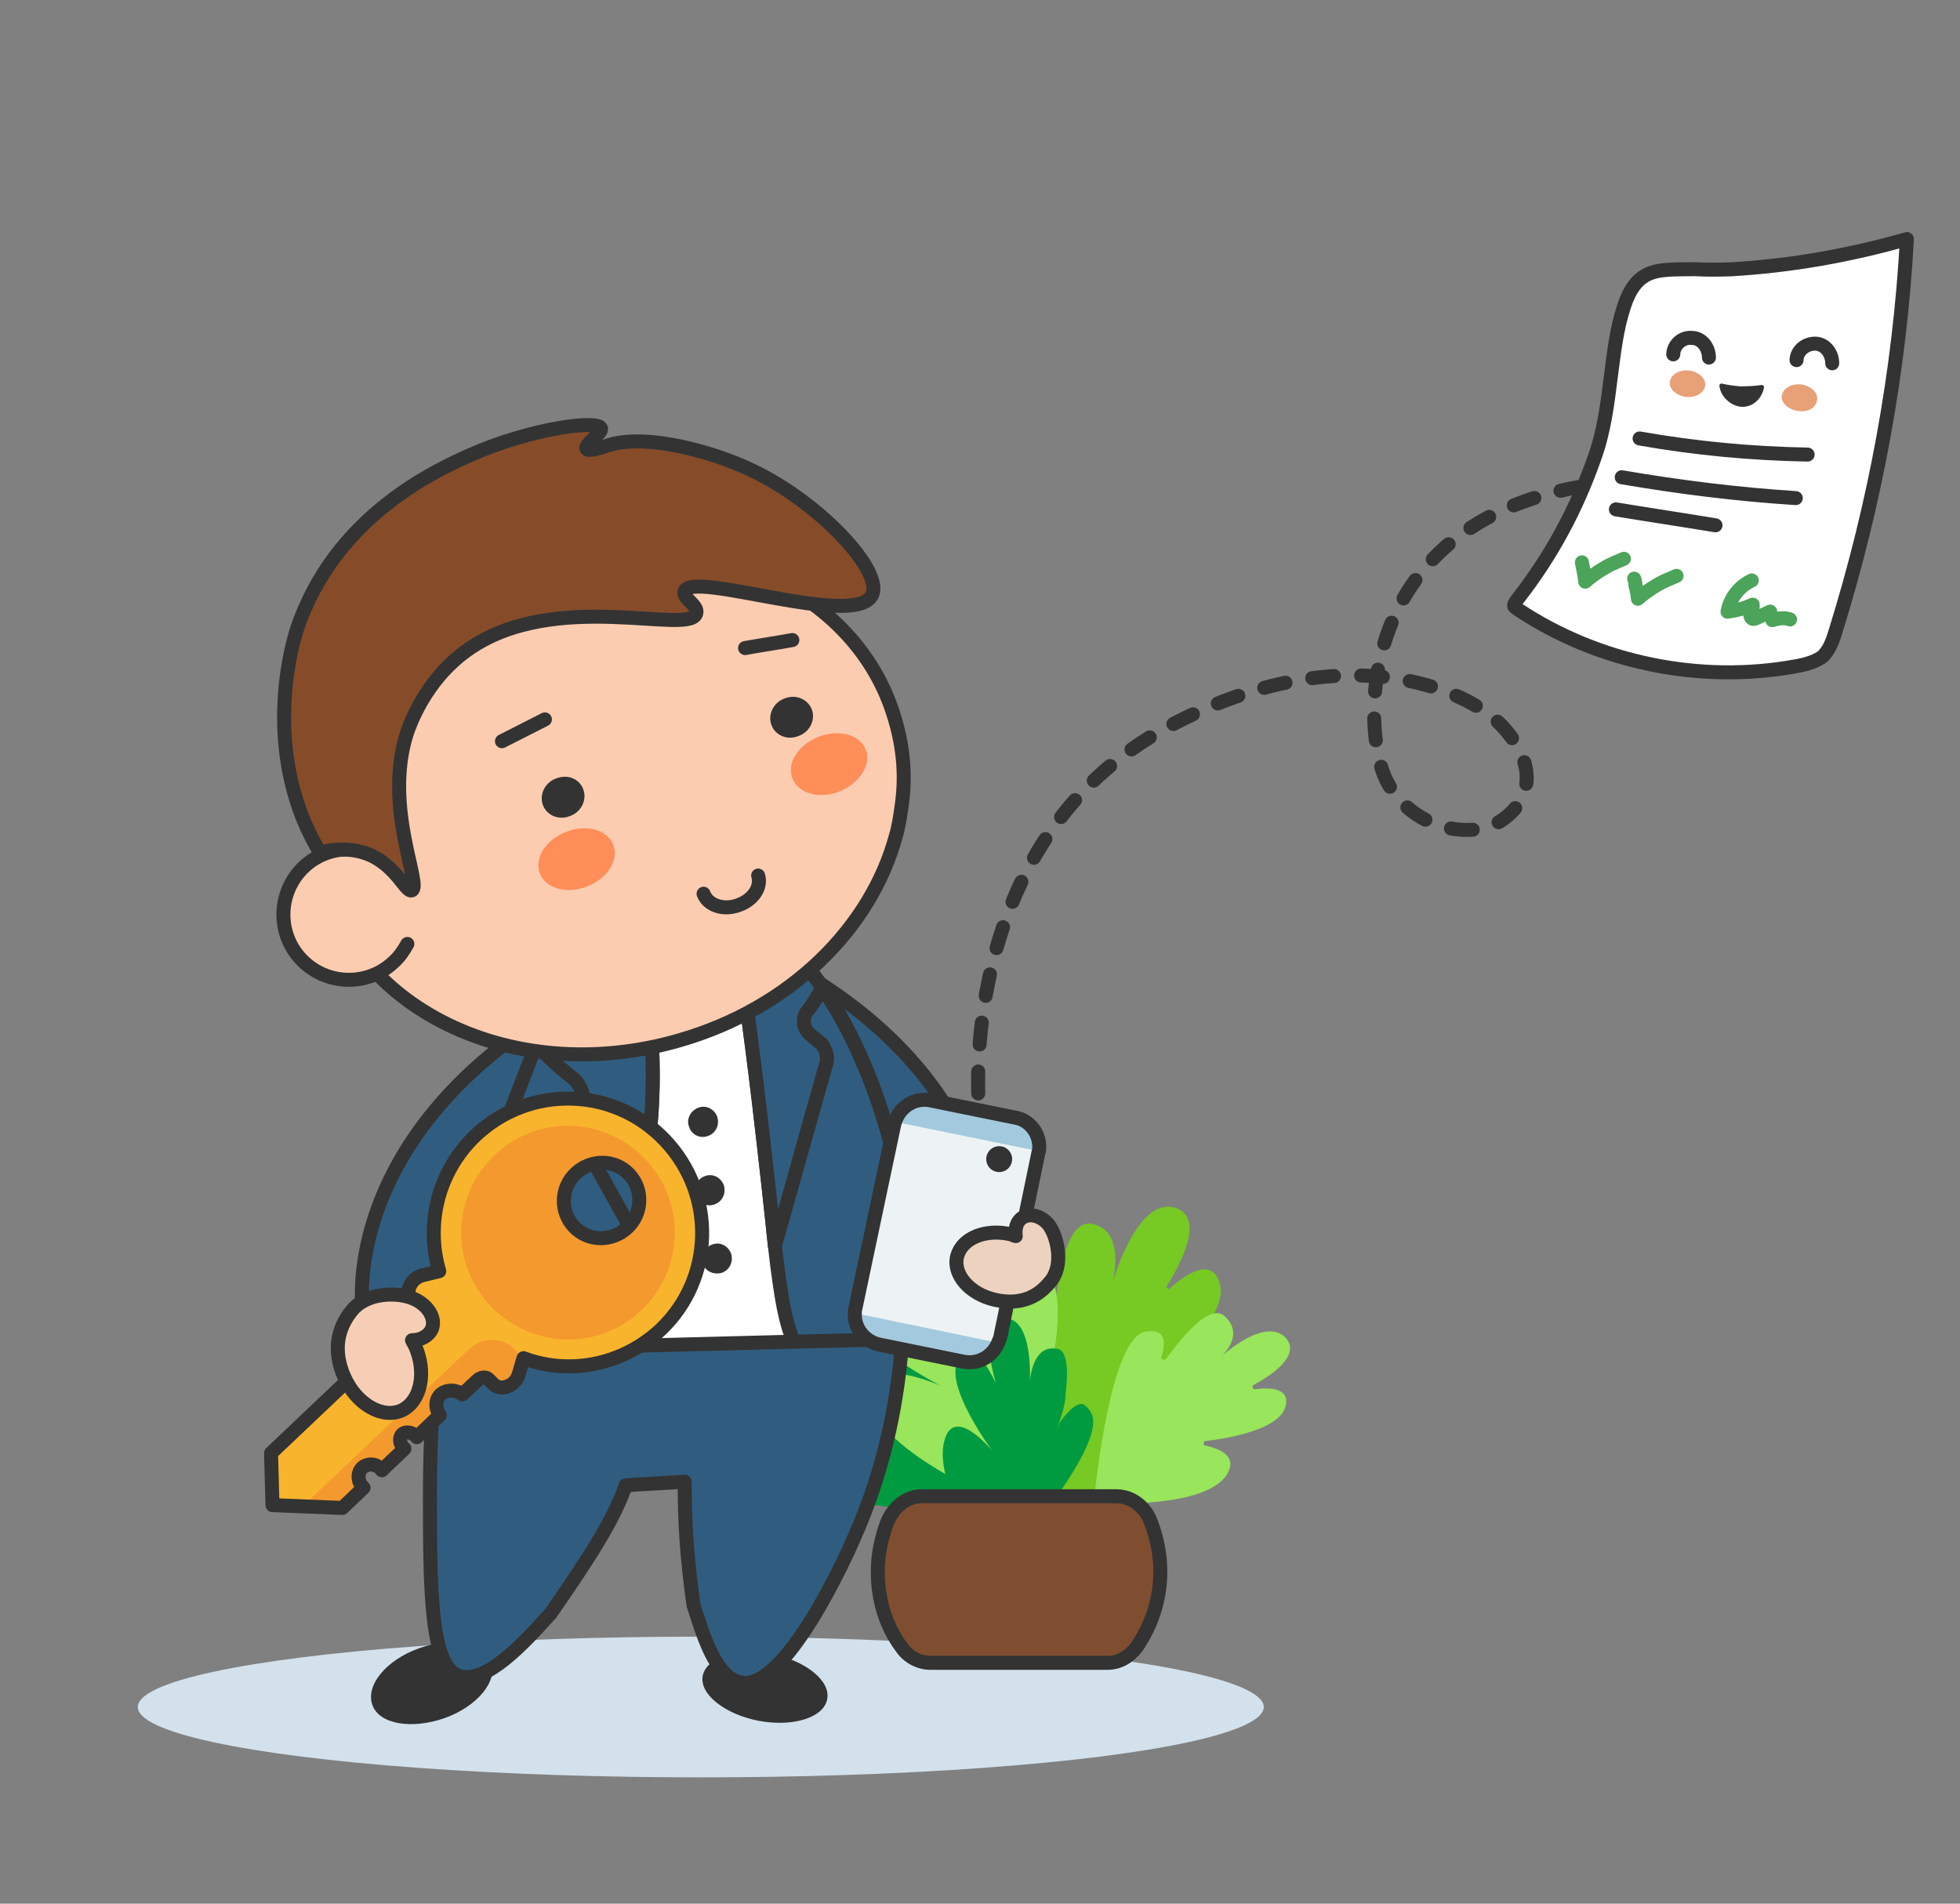 <?xml version="1.0" encoding="UTF-8"?>
<svg xmlns="http://www.w3.org/2000/svg" width="280" height="272" viewBox="0 0 280 272" fill="none">
  <rect x="0" y="0" width="280" height="272" fill="#808080" stroke="none"/>
  <g clip-path="url(#clip0_26022_69101)">
    <ellipse cx="100.11" cy="243.901" rx="80.425" ry="10.053" fill="#D3E1EC"></ellipse>
    <path d="M153.057 217.325C152.896 217.325 152.735 217.325 152.735 217.164C151.449 214.269 140.032 189.658 144.695 185.154C147.911 182.098 149.358 185.476 150.002 188.21C150.002 188.532 150.484 188.532 150.645 188.21C150.966 183.385 152.092 174.216 155.951 174.859C161.097 175.825 158.846 183.546 158.846 183.546C158.846 183.546 162.383 170.677 168.012 172.607C172.032 174.055 168.815 180.328 166.725 183.706C166.564 184.028 166.886 184.35 167.207 184.028C169.459 181.937 173.318 179.524 174.283 183.546C175.408 187.889 168.172 194.001 163.991 197.057C163.67 197.218 163.991 197.701 164.313 197.54C167.368 196.253 171.388 195.449 171.388 199.792C170.906 207.513 155.308 216.199 153.057 217.325Z" fill="#77C923"></path>
    <path d="M143.41 213.785C143.41 213.785 136.334 186.279 129.902 185.957C123.47 185.475 129.42 193.678 129.42 193.678C129.42 193.678 118.968 181.614 115.751 185.475C112.696 189.335 118.968 193.357 118.968 193.357C118.968 193.357 108.676 186.44 105.782 191.105C102.887 195.93 115.751 198.987 115.751 198.987C115.751 198.987 105.46 197.7 108.033 202.847C110.606 207.994 126.686 206.064 126.686 206.064C126.686 206.064 115.751 207.994 119.932 212.659C124.756 218.128 143.41 213.785 143.41 213.785Z" fill="#009B40"></path>
    <path d="M144.697 215.232C144.697 215.232 154.989 186.278 149.521 182.096C144.054 177.753 144.376 188.691 144.376 188.691C144.376 188.691 142.285 171.48 137.14 173.088C131.994 174.536 135.21 182.096 135.21 182.096C135.21 182.096 130.225 169.55 124.758 172.123C119.29 174.697 128.939 185.153 128.939 185.153C128.939 185.153 120.577 177.753 119.612 183.866C118.808 189.978 134.406 198.021 134.406 198.021C134.406 198.021 123.471 193.034 124.275 199.79C125.401 207.833 144.697 215.232 144.697 215.232Z" fill="#99E55B"></path>
    <path d="M156.595 214.751C156.434 214.751 156.273 214.59 156.273 214.429C156.595 211.534 158.685 191.427 163.51 190.301C166.565 189.658 166.565 191.91 165.922 193.84C165.761 194.162 166.243 194.483 166.565 194.162C168.816 191.105 172.836 186.119 174.927 188.049C177.982 190.784 174.444 193.84 174.444 193.84C174.444 193.84 180.876 187.888 183.771 191.266C185.7 193.679 181.841 196.414 179.108 197.861C178.786 198.022 178.947 198.505 179.268 198.505C181.52 198.183 184.414 198.344 183.61 201.078C182.645 204.135 176.213 205.421 172.193 205.904C171.871 205.904 171.871 206.547 172.193 206.547C174.444 207.03 176.856 208.156 175.248 210.73C172.193 215.394 158.846 214.912 156.595 214.751Z" fill="#99E55B"></path>
    <path d="M145.178 221.344C148.555 217.323 157.721 205.741 155.952 202.042C155.791 201.72 155.309 200.755 154.505 200.594C154.505 200.594 153.379 200.433 151.45 203.168C151.45 203.329 151.289 203.329 151.289 203.489L150.806 204.615C151.771 202.203 152.254 200.272 152.254 198.825C152.414 197.538 152.897 192.873 150.967 192.712C147.269 192.069 147.108 197.699 147.108 197.699C147.108 197.699 147.751 188.369 143.57 188.369C139.389 188.369 142.284 197.699 142.284 197.699C142.284 197.699 139.229 190.621 136.977 194.16C134.565 197.699 141.801 207.35 141.801 207.35C141.801 207.35 138.264 203.007 136.173 203.972C135.852 204.133 135.369 204.454 135.048 205.42C133.118 210.728 139.068 221.505 144.374 221.344C144.696 221.344 145.017 221.344 145.178 221.344Z" fill="#009B40"></path>
    <path d="M165.76 224.562C165.76 228.584 164.474 232.283 162.383 235.34C161.258 236.787 159.81 237.592 158.202 237.592H132.956C131.348 237.592 129.74 236.787 128.775 235.34C126.524 232.283 125.398 228.584 125.398 224.562C125.398 222.15 125.881 219.898 126.685 217.646C127.65 215.233 129.579 213.785 131.67 213.785H159.489C161.579 213.785 163.67 215.233 164.474 217.646C165.278 219.737 165.76 222.15 165.76 224.562Z" fill="#7F4E31" stroke="#333333" stroke-width="2" stroke-miterlimit="10" stroke-linecap="round" stroke-linejoin="round"></path>
    <path d="M88.866 156.808C64.537 170.22 58.299 197.148 54.348 194.549C50.397 191.95 46.967 166.893 74.414 147.451L88.866 156.808Z" fill="#305D7F" stroke="#333333" stroke-width="2" stroke-miterlimit="10" stroke-linecap="round" stroke-linejoin="round"></path>
    <path d="M102.797 150.468C127.749 162.736 135.235 189.248 139.186 186.441C143.033 183.634 145.216 158.473 116.937 140.383L102.797 150.468Z" fill="#305D7F" stroke="#333333" stroke-width="2" stroke-miterlimit="10" stroke-linecap="round" stroke-linejoin="round"></path>
    <path d="M143.243 184.258C143.451 183.635 143.243 183.115 143.139 182.699C142.411 179.996 139.084 176.877 135.965 178.02C132.846 179.164 132.014 184.154 133.678 186.234C135.965 188.833 142.515 186.962 143.243 184.258Z" fill="#FCCCB2" stroke="#333333" stroke-width="2" stroke-miterlimit="10" stroke-linecap="round" stroke-linejoin="round"></path>
    <path d="M128.582 193.302C123.8 193.302 119.017 193.302 114.235 193.302C104.254 193.302 94.376 193.302 84.395 193.198C77.118 193.198 69.944 193.198 62.666 193.198C63.498 189.351 64.641 184.257 66.305 178.227C67.552 173.652 69.216 168.454 76.286 150.363C76.39 150.051 76.598 149.739 76.702 149.323C83.148 132.688 85.643 127.49 88.97 125.619C89.49 125.307 90.01 125.099 90.634 124.891C91.361 124.683 92.089 124.579 92.817 124.579C95.832 124.475 98.535 125.619 101.031 126.658C103.006 127.49 104.877 128.634 106.541 129.777C111.011 132.896 114.65 136.847 117.562 141.11C125.463 152.754 128.062 166.27 128.478 168.558C129.414 174.276 130.246 182.801 128.582 193.302Z" fill="white" stroke="#333333" stroke-width="2" stroke-miterlimit="10" stroke-linecap="round" stroke-linejoin="round"></path>
    <path d="M92.816 162.006C92.4 166.477 91.88 171.779 90.84 176.874C89.592 182.8 87.721 188.726 84.29 193.197C77.012 193.197 69.838 193.197 62.56 193.197C63.392 189.35 64.536 184.256 66.2 178.225C67.447 173.651 69.111 168.452 76.18 150.362C76.284 150.05 76.492 149.738 76.596 149.322C83.042 132.687 85.538 127.489 88.865 125.617C93.751 141.316 93.647 154.209 92.816 162.006Z" fill="#305D7F" stroke="#333333" stroke-width="2" stroke-miterlimit="10" stroke-linecap="round" stroke-linejoin="round"></path>
    <path d="M103.108 181.866C104.252 181.45 104.771 180.306 104.459 179.162C104.044 178.019 102.9 177.395 101.756 177.811C100.613 178.227 99.989 179.474 100.405 180.514C100.717 181.658 101.964 182.178 103.108 181.866Z" fill="#333333"></path>
    <path d="M102.069 172.092C103.212 171.676 103.732 170.533 103.42 169.389C103.004 168.245 101.861 167.622 100.717 168.037C99.574 168.453 98.95 169.701 99.366 170.741C99.781 171.884 100.925 172.508 102.069 172.092Z" fill="#333333"></path>
    <path d="M101.133 162.319C102.277 161.903 102.797 160.759 102.485 159.616C102.069 158.472 100.925 157.848 99.782 158.264C98.638 158.68 98.014 159.928 98.43 160.967C98.742 162.111 99.99 162.735 101.133 162.319Z" fill="#333333"></path>
    <path d="M128.581 193.302C123.798 193.302 119.016 193.302 114.233 193.302C112.362 190.287 111.634 186.128 110.698 178.019C110.178 172.924 109.451 166.27 108.411 157.433C105.812 135.6 104.46 131.649 106.436 129.777C110.906 132.896 114.545 136.847 117.456 141.11C125.358 152.754 127.957 166.27 128.373 168.558C129.413 174.276 130.244 182.801 128.581 193.302Z" fill="#305D7F" stroke="#333333" stroke-width="2" stroke-miterlimit="10" stroke-linecap="round" stroke-linejoin="round"></path>
    <path d="M118.08 151.819C115.585 160.552 113.194 169.285 110.698 178.019C110.178 172.924 109.451 166.27 108.411 157.433C105.812 135.6 104.46 131.649 106.436 129.777C110.906 132.896 114.545 136.847 117.456 141.11C116.729 142.461 116.001 143.709 115.273 144.541C114.545 145.581 114.753 146.932 115.689 147.764C116.209 148.18 116.729 148.7 117.352 149.116C117.976 149.947 118.288 150.883 118.08 151.819Z" fill="#305D7F" stroke="#333333" stroke-width="2" stroke-miterlimit="10" stroke-linecap="round" stroke-linejoin="round"></path>
    <path d="M92.815 162.007C92.399 166.477 91.88 171.78 90.84 176.874L83.042 162.838C82.522 161.799 82.418 160.655 82.73 159.615C82.834 159.2 82.938 158.888 83.146 158.472C83.666 156.912 83.146 155.145 81.795 154.001C80.027 152.65 78.26 150.986 76.492 149.219C82.938 132.584 85.433 127.385 88.76 125.514C93.751 141.317 93.647 154.209 92.815 162.007Z" fill="#305D7F" stroke="#333333" stroke-width="2" stroke-miterlimit="10" stroke-linecap="round" stroke-linejoin="round"></path>
    <path d="M128.79 115.263C128.582 116.719 128.374 118.174 127.958 119.526C124.423 132.522 112.986 144.063 97.079 148.637C84.915 152.172 72.647 150.925 63.081 145.934C55.076 141.775 49.046 135.121 46.55 126.492C41.04 107.674 54.868 87.192 77.325 80.642C99.782 74.092 122.448 83.969 127.854 102.787C129.102 106.946 129.414 111.105 128.79 115.263Z" fill="#FCCCB1" stroke="#333333" stroke-width="2" stroke-miterlimit="10" stroke-linecap="round" stroke-linejoin="round"></path>
    <path d="M123.695 107.152C122.864 104.969 119.849 104.137 116.937 105.28C114.026 106.424 112.363 109.023 113.195 111.207C114.026 113.39 117.041 114.222 119.953 113.078C122.76 111.934 124.527 109.231 123.695 107.152Z" fill="#FF8E59"></path>
    <path d="M87.619 120.732C86.787 118.549 83.772 117.717 80.861 118.861C77.95 120.004 76.287 122.603 77.118 124.787C77.95 126.97 80.965 127.802 83.876 126.658C86.787 125.515 88.451 122.915 87.619 120.732Z" fill="#FF8E59"></path>
    <path d="M49.357 121.355C47.173 121.459 45.094 122.291 43.43 123.851C39.688 127.386 39.48 133.312 43.014 137.055C46.55 140.798 52.476 141.006 56.219 137.471C57.05 136.743 57.674 135.807 58.194 134.871" fill="#FCCCB1"></path>
    <path d="M49.357 121.355C47.173 121.459 45.094 122.291 43.43 123.851C39.688 127.386 39.48 133.312 43.014 137.055C46.55 140.798 52.476 141.006 56.219 137.471C57.05 136.743 57.674 135.807 58.194 134.871" stroke="#333333" stroke-width="2" stroke-miterlimit="10" stroke-linecap="round" stroke-linejoin="round"></path>
    <path d="M63.498 245.494C68.177 243.83 71.192 240.191 70.152 237.384C69.112 234.681 64.538 233.849 59.859 235.513C55.181 237.176 52.166 240.815 53.205 243.622C54.141 246.325 58.716 247.157 63.498 245.494Z" fill="#333333"></path>
    <path d="M118.17 242.756C118.69 240.157 115.051 237.246 110.164 236.31C105.278 235.374 100.911 236.83 100.391 239.429C99.871 242.028 103.51 244.94 108.397 245.875C113.387 246.811 117.754 245.355 118.17 242.756Z" fill="#333333"></path>
    <path d="M42.393 89.998C41.977 91.349 37.818 104.553 43.744 118.069C44.472 119.629 45.2 120.98 45.72 121.812C47.695 121.292 50.294 121.084 52.79 122.124C56.636 123.788 57.988 127.53 58.82 127.219C60.379 126.595 54.765 115.47 58.092 104.865C58.404 103.93 60.587 97.275 66.722 92.909C79.198 83.968 98.744 90.933 99.472 87.606C99.784 86.463 97.392 85.423 97.808 84.487C98.848 81.472 121.929 89.79 124.528 85.111C126.4 81.784 117.25 71.907 107.477 67.228C101.863 64.525 92.09 61.822 86.683 63.694C86.372 63.797 84.084 64.629 83.772 64.109C83.46 63.486 86.164 61.822 85.852 61.198C85.436 59.951 75.871 61.198 67.345 64.941C62.459 67.124 47.799 73.675 42.393 89.998Z" fill="#864C2A" stroke="#333333" stroke-width="2" stroke-miterlimit="10" stroke-linecap="round" stroke-linejoin="round"></path>
    <path d="M128.894 191.326C128.374 198.812 126.814 209.001 121.928 219.918C120.992 222.101 112.155 241.751 105.813 240.399C102.174 239.672 100.418 233.491 99.067 229.332C98.131 222.542 97.807 217.696 97.807 211.704C95 211.912 92.193 212.016 89.386 212.224C87.826 216.695 85.04 221.362 78.677 230.522C74.83 234.785 69.424 240.711 65.577 239.464C61.522 238.112 61.418 227.611 61.418 213.679C61.418 204.946 61.938 197.772 62.458 192.99C84.603 192.47 106.748 191.846 128.894 191.326Z" fill="#305D7F" stroke="#333333" stroke-width="2" stroke-miterlimit="10" stroke-linecap="round" stroke-linejoin="round"></path>
    <path d="M61.833 192.679C61.105 193.303 59.858 193.303 58.818 192.783C58.818 192.991 58.818 193.303 58.818 193.511C58.506 197.358 56.011 200.165 53.204 199.957C50.501 199.749 48.525 196.422 48.837 192.679C49.149 188.832 51.228 186.753 53.828 185.609C56.739 184.361 60.17 186.337 61.521 187.896C62.873 189.664 62.977 191.743 61.833 192.679Z" fill="#FCCCB2" stroke="#333333" stroke-width="2" stroke-miterlimit="10" stroke-linecap="round" stroke-linejoin="round"></path>
    <path d="M108.307 125.1C108.827 126.763 107.58 128.635 105.396 129.362C103.317 130.09 101.134 129.362 100.51 127.699" stroke="#333333" stroke-width="2" stroke-miterlimit="10" stroke-linecap="round" stroke-linejoin="round"></path>
    <path d="M81.38 116.614C82.939 116.094 83.875 114.43 83.355 112.871C82.835 111.311 81.172 110.583 79.508 111.207C77.949 111.727 77.013 113.391 77.533 114.95C78.053 116.51 79.82 117.237 81.38 116.614Z" fill="#333333"></path>
    <path d="M114.026 105.178C115.586 104.659 116.522 102.995 116.002 101.436C115.482 99.98 113.818 99.148 112.155 99.772C110.595 100.292 109.66 101.955 110.18 103.515C110.699 105.074 112.467 105.802 114.026 105.178Z" fill="#333333"></path>
    <path d="M71.709 105.906C73.788 104.866 75.764 103.827 77.843 102.787L71.709 105.906Z" fill="#784F35"></path>
    <path d="M71.709 105.906C73.788 104.866 75.764 103.827 77.843 102.787" stroke="#333333" stroke-width="2" stroke-miterlimit="10" stroke-linecap="round" stroke-linejoin="round"></path>
    <path d="M106.436 92.597C108.723 92.181 110.906 91.869 113.194 91.453L106.436 92.597Z" fill="#784F35"></path>
    <path d="M106.436 92.597C108.723 92.181 110.906 91.869 113.194 91.453" stroke="#333333" stroke-width="2" stroke-miterlimit="10" stroke-linecap="round" stroke-linejoin="round"></path>
    <path d="M122.195 186.973C122.108 187.256 122.113 187.443 122.117 187.63C121.978 189.691 123.523 191.713 125.685 192.129L137.624 194.558C139.786 194.974 141.817 193.803 142.612 191.819C142.699 191.536 142.79 191.44 142.877 191.158L148.336 164.736C148.427 164.641 148.332 164.549 148.423 164.454C148.744 162.201 147.195 159.992 144.942 159.672L133.003 157.243C130.745 156.736 128.532 158.098 127.837 160.36C127.745 160.456 127.841 160.548 127.75 160.643L122.195 186.973Z" fill="#A3C9DE"></path>
    <path d="M122.197 186.973C122.11 187.256 122.114 187.443 122.118 187.63L142.426 191.823C142.513 191.54 142.605 191.445 142.691 191.162L148.151 164.741C148.242 164.645 148.146 164.554 148.237 164.458L127.743 160.269C127.651 160.365 127.747 160.456 127.656 160.552L122.197 186.973Z" fill="#EDF3F5"></path>
    <path d="M141.463 166.959C140.723 166.254 140.695 165.081 141.401 164.341C142.107 163.601 143.279 163.573 144.019 164.279C144.759 164.985 144.787 166.157 144.081 166.897C143.375 167.637 142.203 167.665 141.463 166.959Z" fill="#333333"></path>
    <path d="M122.195 186.973C122.108 187.256 122.113 187.443 122.117 187.63C121.978 189.691 123.523 191.713 125.685 192.129L137.624 194.558C139.786 194.974 141.817 193.803 142.612 191.819C142.699 191.536 142.79 191.44 142.877 191.158L148.336 164.736C148.427 164.641 148.332 164.549 148.423 164.454C148.744 162.201 147.195 159.992 144.942 159.672L133.003 157.243C130.745 156.736 128.532 158.098 127.837 160.36C127.745 160.456 127.841 160.548 127.75 160.643L122.195 186.973Z" stroke="#333333" stroke-width="2" stroke-miterlimit="10" stroke-linecap="round" stroke-linejoin="round"></path>
    <path d="M146.114 173.949C145.262 174.452 144.957 175.501 145.11 176.616C144.804 176.573 144.673 176.398 144.367 176.354C140.74 175.526 137.42 176.927 136.744 179.485C136.068 182.043 138.473 184.882 142.101 185.71C145.728 186.538 148.24 185.334 149.943 183.235C151.973 181.026 151.119 177.158 150.113 175.454C149.238 173.925 147.315 173.183 146.114 173.949Z" fill="#EDD2BF" stroke="#333333" stroke-width="2" stroke-miterlimit="10" stroke-linecap="round" stroke-linejoin="round"></path>
    <path d="M225.992 69.501C193.209 75.183 194.553 104.426 198.018 111.431C201.482 118.435 210.249 120.203 214.621 117.143C218.992 114.082 219.525 109.101 214.627 103.784C209.73 98.467 191.899 90.482 166.985 103.784C136.052 120.3 139.878 158.773 139.878 158.773" stroke="#333333" stroke-width="2" stroke-linecap="round" stroke-linejoin="round" stroke-dasharray="3.13 3.87"></path>
    <path d="M259.306 94.415C258.416 94.832 257.311 95.079 256.429 95.222C242.798 97.684 228.37 94.689 216.968 87.156C216.753 86.985 216.374 86.756 216.322 86.645C216.217 86.423 216.447 86.044 216.957 85.398C221.612 79.417 225.242 72.697 227.788 65.4C229.146 61.644 229.628 57.757 230.111 53.869C230.586 50.256 230.944 46.969 232.013 43.755C232.788 41.358 233.868 39.902 235.425 39.172C237.092 38.389 239.452 38.503 242.145 38.46C243.681 38.553 245.439 38.542 247.308 38.478C255.891 37.978 264.279 36.484 272.413 34.16C271.387 53.083 267.892 71.945 262.273 90.04C261.852 91.457 261.439 92.6 260.647 93.514C260.306 93.945 259.862 94.154 259.306 94.415Z" fill="white" stroke="#333333" stroke-width="2" stroke-miterlimit="10" stroke-linecap="round" stroke-linejoin="round"></path>
    <path d="M243.594 55.137C243.785 54.099 242.655 53.137 241.342 52.939C239.917 52.794 238.746 53.479 238.555 54.518C238.364 55.557 239.494 56.518 240.807 56.716C242.232 56.861 243.403 56.176 243.594 55.137Z" fill="#E8A076"></path>
    <path d="M259.584 57.128C259.775 56.089 258.646 55.127 257.332 54.93C255.907 54.784 254.737 55.469 254.546 56.508C254.355 57.547 255.484 58.509 256.798 58.706C258.274 58.962 259.445 58.278 259.584 57.128Z" fill="#E8A076"></path>
    <path d="M234.229 62.65C242.214 64.057 250.161 64.804 258.233 64.95" stroke="#333333" stroke-width="2" stroke-miterlimit="10" stroke-linecap="round" stroke-linejoin="round"></path>
    <path d="M231.674 68.189C239.934 69.603 248.148 70.631 256.54 71.17" stroke="#333333" stroke-width="2" stroke-miterlimit="10" stroke-linecap="round" stroke-linejoin="round"></path>
    <path d="M230.844 72.781C235.549 73.557 240.365 74.281 245.07 75.057" stroke="#333333" stroke-width="2" stroke-miterlimit="10" stroke-linecap="round" stroke-linejoin="round"></path>
    <path d="M225.985 80.349C226.083 80.846 226.18 81.343 226.278 81.839C226.375 82.336 226.42 82.722 226.465 83.107C227.139 82.52 228.036 81.828 229.207 81.143C230.266 80.51 231.208 80.204 231.986 79.839" stroke="#4CA35A" stroke-width="2" stroke-miterlimit="10" stroke-linecap="round" stroke-linejoin="round"></path>
    <path d="M250.254 82.93C248.475 83.764 247.113 85.488 246.79 87.402C248.059 87.214 249.163 86.967 250.386 86.393C250.432 86.779 250.314 87.106 250.084 87.484C249.966 87.811 250.064 88.308 250.39 88.426C250.554 88.485 250.776 88.38 250.998 88.276C251.665 87.963 252.221 87.702 252.889 87.389C252.934 87.775 253.142 88.219 253.188 88.605C254.018 88.351 254.901 88.208 255.717 88.503" stroke="#4CA35A" stroke-width="2" stroke-miterlimit="10" stroke-linecap="round" stroke-linejoin="round"></path>
    <path d="M256.65 51.453C256.685 50.081 257.974 49.069 259.347 49.103C260.719 49.137 261.73 50.426 261.748 51.909M239.037 50.63C239.071 49.258 240.308 48.135 241.733 48.281C243.105 48.315 244.117 49.603 244.134 51.087" stroke="#333333" stroke-width="2" stroke-miterlimit="10" stroke-linecap="round"></path>
    <path d="M251.671 55.009C251.946 55.016 252.05 55.238 251.991 55.401C251.675 57.041 250.327 58.216 248.791 58.123C247.255 58.03 245.806 56.675 245.625 55.133C245.632 54.858 245.854 54.754 246.018 54.813C246.782 54.997 247.658 55.129 248.645 55.208C249.854 55.183 250.789 55.151 251.671 55.009Z" fill="#333333"></path>
    <path d="M233.452 82.677C233.609 83.011 233.602 83.285 233.647 83.671C233.797 84.279 233.946 84.886 233.984 85.546C234.658 84.959 235.555 84.267 236.726 83.582C237.785 82.95 238.727 82.644 239.505 82.278" stroke="#4CA35A" stroke-width="2" stroke-miterlimit="10" stroke-linecap="round" stroke-linejoin="round"></path>
    <path d="M94.366 190C102.048 182.713 102.3 170.622 95 162.927C87.699 155.233 75.608 154.96 67.926 162.247C62.542 167.368 60.774 174.923 62.751 181.628L60.32 182.217C58.678 182.676 57.759 184.646 58.812 185.699L59.535 186.422C59.93 186.817 59.799 187.605 59.339 188.065L38.722 207.629L38.926 215.055L48.914 215.458L51.935 212.569C51.014 211.78 51.013 210.334 51.801 209.678C52.589 209.021 53.837 209.088 54.561 210.074C55.612 209.024 56.728 208.039 57.778 206.989C57.055 206.397 56.989 205.411 57.448 204.951C57.908 204.492 58.894 204.558 59.551 205.347L62.834 202.196C62.242 201.341 62.175 200.355 62.635 199.633C63.225 198.648 64.868 198.321 66.052 199.242L68.153 197.272C68.678 196.747 69.401 196.682 69.795 197.076L70.519 197.8C71.505 198.786 73.542 198.065 74.066 196.489L74.787 194.058C81.295 196.495 88.85 195.121 94.366 190ZM81.999 175.27C79.96 173.1 80.089 169.683 82.256 167.648C84.422 165.613 87.839 165.615 89.878 167.786C91.917 169.956 91.789 173.373 89.622 175.408C87.455 177.443 84.038 177.44 81.999 175.27Z" fill="#F9B42D"></path>
    <path d="M43.198 215.255L48.849 215.523L51.87 212.634C50.949 211.845 50.948 210.399 51.736 209.743C52.524 209.086 53.772 209.153 54.496 210.14L57.713 207.054C56.99 206.462 56.923 205.476 57.383 205.016C57.843 204.557 58.828 204.623 59.486 205.412L62.769 202.261C62.177 201.406 62.11 200.421 62.57 199.698C63.16 198.713 64.803 198.386 65.986 199.307L68.087 197.337C68.613 196.812 69.335 196.747 69.73 197.141L70.454 197.865C71.44 198.851 73.477 198.13 74.001 196.554L74.656 194.451L74.722 193.991L73.669 192.939C71.893 191.032 68.936 190.964 67.032 192.736L43.198 215.255Z" fill="#F4992E"></path>
    <path d="M92.178 165.619C86.324 159.503 76.73 159.232 70.624 165.075C64.518 170.918 64.263 180.512 70.117 186.628C75.97 192.744 85.564 193.016 91.671 187.172C97.711 181.395 98.032 171.735 92.178 165.619ZM82.001 175.27C79.962 173.1 80.09 169.683 82.257 167.648C84.424 165.612 87.841 165.615 89.88 167.786C91.919 169.956 91.79 173.373 89.624 175.408C87.457 177.443 84.04 177.44 82.001 175.27Z" fill="#F4992E"></path>
    <path d="M94.366 190C102.048 182.713 102.3 170.622 95 162.927C87.699 155.233 75.608 154.96 67.926 162.247C62.542 167.368 60.774 174.923 62.751 181.628L60.32 182.217C58.678 182.676 57.759 184.646 58.812 185.699L59.535 186.422C59.93 186.817 59.799 187.605 59.339 188.065L38.722 207.629L38.926 215.055L48.914 215.458L51.935 212.569C51.014 211.78 51.013 210.334 51.801 209.678C52.589 209.021 53.837 209.088 54.561 210.074C55.612 209.024 56.728 208.039 57.778 206.989C57.055 206.397 56.989 205.411 57.448 204.951C57.908 204.492 58.894 204.558 59.551 205.347L62.834 202.196C62.242 201.341 62.175 200.355 62.635 199.633C63.225 198.648 64.868 198.321 66.052 199.242L68.153 197.272C68.678 196.747 69.401 196.682 69.795 197.076L70.519 197.8C71.505 198.786 73.542 198.065 74.066 196.489L74.787 194.058C81.295 196.495 88.85 195.121 94.366 190ZM89.878 167.786C91.917 169.956 91.789 173.373 89.622 175.408C87.455 177.443 84.038 177.44 81.999 175.27C79.96 173.1 80.089 169.683 82.256 167.648C84.422 165.613 87.839 165.615 89.878 167.786Z" stroke="#333333" stroke-width="2" stroke-miterlimit="10" stroke-linecap="round" stroke-linejoin="round"></path>
    <path d="M61.712 189.836C61.297 190.845 60.17 191.497 58.864 191.495C58.983 191.733 59.102 191.97 59.28 192.267C61.005 196.127 60.118 200.221 57.389 201.524C54.601 202.768 50.919 200.629 49.195 196.769C47.47 192.91 48.298 189.706 50.196 187.333C52.33 184.605 56.722 184.609 58.919 185.501C61.056 186.334 62.304 188.293 61.712 189.836Z" fill="#F6CEB6" stroke="#333333" stroke-width="2" stroke-miterlimit="10" stroke-linecap="round" stroke-linejoin="round"></path>
  </g>
  <defs>
    <clipPath id="clip0_26022_69101">
      <rect width="280" height="271" fill="white" transform="translate(0 0.5)"></rect>
    </clipPath>
  </defs>
</svg>
